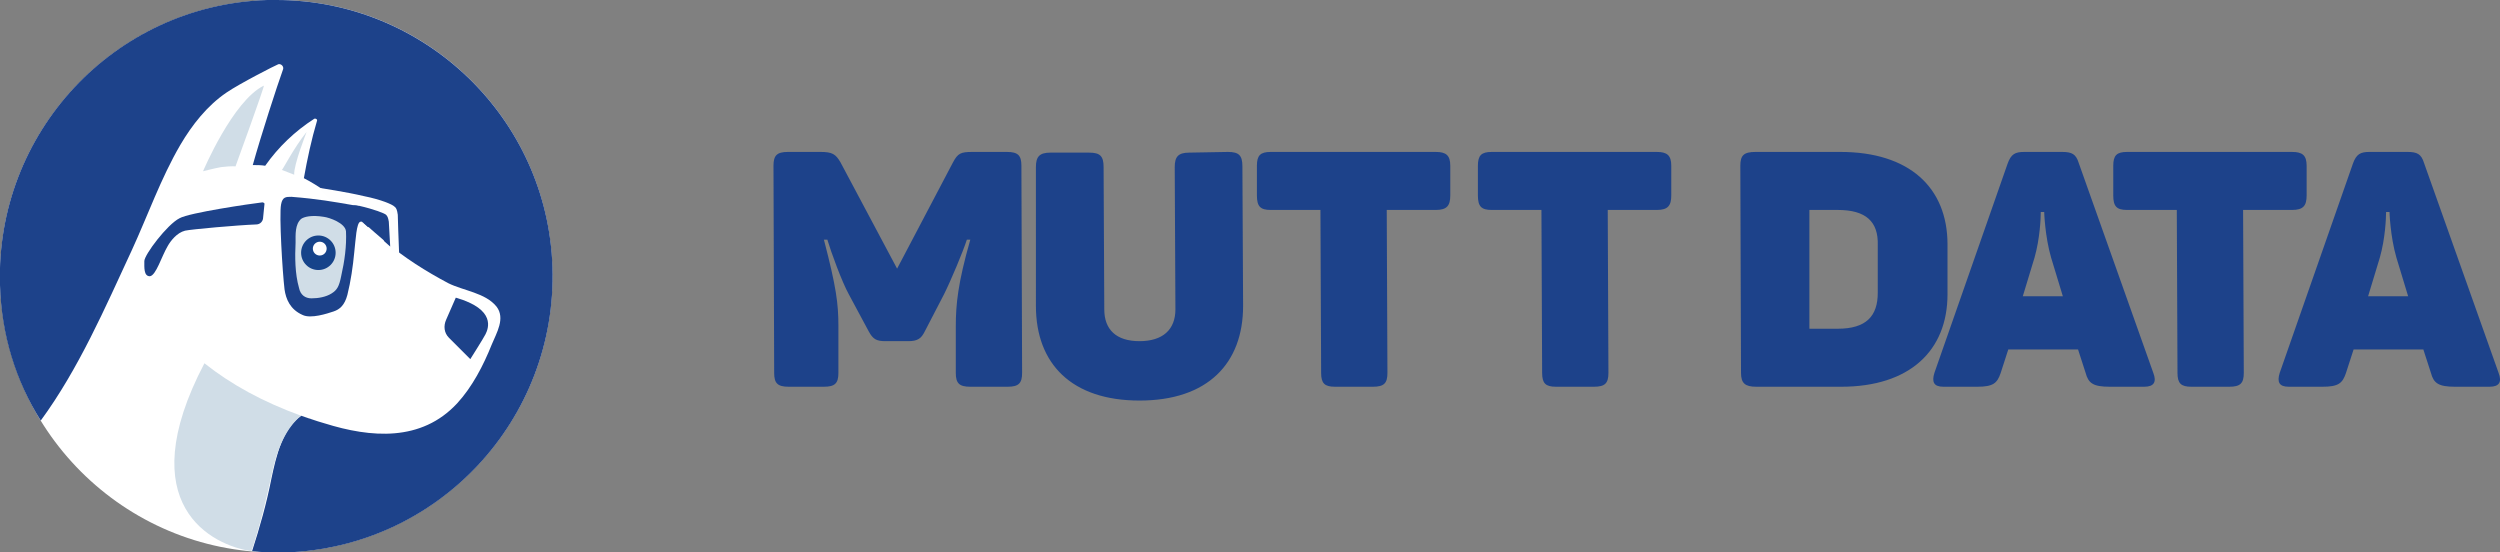 <?xml version="1.0" encoding="utf-8"?>
<!-- Generator: Adobe Illustrator 25.4.6, SVG Export Plug-In . SVG Version: 6.00 Build 0)  -->
<svg
	version="1.1"
	xmlns="http://www.w3.org/2000/svg"
	xmlns:xlink="http://www.w3.org/1999/xlink"
	x="0px"
	y="0px"
	viewBox="0 0 362 80"
	style="enable-background:new 0 0 362 80;"
	xml:space="preserve"
>
	<rect x="0" y="0" width="362" height="80" fill="#808080" stroke="none"/>
	<path
		fill-rule="evenodd"
		clip-rule="evenodd"
		fill="#1D428A"
		d="M177.8,22c1.6,0,2.1,0.5,2.1,2.1l0.1,20.2c0,8.3-5.1,13.7-15,13.7c-9.8,0-15-5.3-15-13.7 L150,24.2c0-1.5,0.5-2.1,2.1-2.1l5.6,0c1.6,0,2.1,0.5,2.1,2.1l0.1,20.6c0,2.9,1.7,4.6,5.1,4.6c3.4,0,5.2-1.7,5.2-4.6l-0.1-20.6 c0-1.5,0.5-2.1,2.1-2.1L177.8,22z M145.8,22c1.6,0,2.1,0.5,2.1,2l0.1,30c0,1.5-0.5,2-2.1,2l-5.4,0c-1.6,0-2.1-0.5-2.1-2l0-6.8 c0-3.1,0.3-6.2,2.1-12.5l-0.5,0c-0.5,1.6-2.3,5.9-3.3,7.9l-2.8,5.4c-0.5,1-1,1.4-2.4,1.4l-3.3,0c-1.3,0-1.8-0.3-2.4-1.4 l-2.9-5.4c-1-1.8-2.6-6.2-3.1-7.9l-0.5,0c1.8,6.9,2.1,9.3,2.1,12.5l0,6.8c0,1.5-0.5,2-2.1,2l-5.1,0c-1.6,0-2.1-0.5-2.1-2 l-0.1-30c0-1.5,0.5-2,2.1-2l4.7,0c1.7,0,2.2,0.3,2.9,1.5l8.2,15.4l8.1-15.4c0.7-1.3,1.1-1.5,2.8-1.5L145.8,22z M207.9,22 c1.5,0,2.1,0.5,2.1,2l0,4.3c0,1.5-0.5,2.1-2.1,2.1l-7.1,0l0.1,23.6c0,1.5-0.5,2-2.1,2l-5.5,0c-1.5,0-2-0.5-2-2l-0.1-23.6l-7.2,0 c-1.5,0-2-0.5-2-2.1l0-4.3c0-1.5,0.5-2,2-2L207.9,22z M239.9,22c1.5,0,2.1,0.5,2.1,2l0,4.3c0,1.5-0.5,2.1-2.1,2.1l-7.1,0 l0.1,23.6c0,1.5-0.5,2-2.1,2l-5.5,0c-1.5,0-2-0.5-2-2l-0.1-23.6l-7.2,0c-1.5,0-2-0.5-2-2.1l0-4.3c0-1.5,0.5-2,2-2L239.9,22z M266.5,22c9.9,0,15.5,5.1,15.5,13.4l0,7.2c0,8.2-5.5,13.4-15.4,13.4l-12.3,0c-1.6,0-2.2-0.5-2.2-2L252,24c0-1.5,0.5-2,2.2-2 L266.5,22z M298.6,22c1.4,0,2,0.3,2.4,1.6L311.8,54c0.5,1.3,0.1,2-1.3,2l-5,0c-2.4,0-3.1-0.5-3.5-2l-1.1-3.4l-10.1,0l-1.1,3.4 c-0.5,1.5-1.1,2-3.4,2l-4.9,0c-1.4,0-1.7-0.7-1.3-2l10.6-30.3c0.5-1.4,1.1-1.7,2.4-1.7L298.6,22z M331.9,22c1.5,0,2.1,0.5,2.1,2 l0,4.3c0,1.5-0.5,2.1-2.1,2.1l-7.1,0l0.1,23.6c0,1.5-0.5,2-2.1,2l-5.5,0c-1.5,0-2-0.5-2-2l-0.1-23.6l-7.2,0c-1.5,0-2-0.5-2-2.1 l0-4.3c0-1.5,0.5-2,2-2L331.9,22z M348.6,22c1.4,0,2,0.3,2.4,1.6L361.8,54c0.5,1.3,0.1,2-1.3,2l-5,0c-2.4,0-3.1-0.5-3.5-2 l-1.1-3.4l-10.1,0l-1.1,3.4c-0.5,1.5-1.1,2-3.4,2l-4.9,0c-1.4,0-1.7-0.7-1.3-2l10.6-30.3c0.5-1.4,1.1-1.7,2.4-1.7L348.6,22z M266.1,30.4l-4.1,0l0,17.2l4.1,0c4.1,0,5.8-1.8,5.8-5.2l0-6.9C272,32.1,270.2,30.4,266.1,30.4z M296,30.7l-0.5,0c0,0,0,0,0,0 l0,0.1c0,0.7-0.1,3.7-0.9,6.5l-1.7,5.6l5.8,0l-1.7-5.6C296.1,34.2,296,30.7,296,30.7z M346,30.7l-0.5,0c0,0,0,0,0,0l0,0.1 c0,0.7-0.1,3.7-0.9,6.5l-1.7,5.6l5.8,0l-1.7-5.6C346.1,34.2,346,30.7,346,30.7z"
	/>
	<circle
		fill-rule="evenodd"
		clip-rule="evenodd"
		fill="#FFFFFF"
		cx="40"
		cy="40"
		r="40"
	/>
	<path
		fill-rule="evenodd"
		clip-rule="evenodd"
		fill="#1D428A"
		d="M38.7,0C16.6,0.7-0.7,19.2,0,41.3l0,0c0.2,7.2,2.3,13.9,5.9,19.6l0,0 c5.5-7.5,9.3-16.3,13.2-24.7l0,0c2.3-5,4.2-10.4,7-15.2l0,0c1.7-2.9,3.9-5.7,6.7-7.6l0,0c1.9-1.3,7-3.9,7.5-4.1l0,0 c0.4-0.1,0.8,0.3,0.7,0.7l0,0c-0.9,2.5-3.2,9.6-4.4,13.9l0,0c0.6,0,1.2,0,1.8,0.1l0,0c1.9-2.7,4.3-5,7.1-6.8l0,0 c0.2-0.1,0.5,0.1,0.4,0.3l0,0c-0.8,2.7-1.4,5.5-1.9,8.3l0,0c4.3,2.2,8,6,11.7,9.1l0,0c2.8,2.4,6,4.4,9.2,6.1l0,0 c2.2,1.1,5.4,1.4,7,3.4l0,0c1.3,1.7,0,3.8-0.7,5.5l0,0c-1.2,3-2.8,6.1-5,8.5l0,0c-5.2,5.6-12.5,5-19.2,2.9l0,0 c-0.3-0.1-0.7-0.2-1-0.3l0,0c-0.3-0.1-0.6-0.2-0.9-0.3l0,0c0,0,0,0,0,0l0,0c-0.2-0.1-0.4-0.1-0.6-0.2l0,0 c-0.3-0.1-0.6-0.2-0.9-0.3l0,0c-2.7,1.9-3.6,5.8-4.3,9.1l0,0c-0.7,3.6-1.7,7.1-2.8,10.5l0,0C38,80,39.6,80,41.3,80l0,0 C63.4,79.3,80.7,60.8,80,38.7l0,0C79.3,17.1,61.5,0,40,0l0,0C39.6,0,39.2,0,38.7,0"
	/>
	<path
		fill-rule="evenodd"
		clip-rule="evenodd"
		fill="#1D428A"
		d="M66,43.1l-1.4,3.2c-0.4,0.9-0.3,1.9,0.4,2.6l3.1,3.1c0,0,1.9-3,2.2-3.6 C70.7,47.6,71.9,44.8,66,43.1"
	/>
	<path
		fill-rule="evenodd"
		clip-rule="evenodd"
		fill="#FEFEFE"
		d="M56.1,34.2c0,0.5,0,1-0.1,1.6c0.4,0.2,1.4,0.8,1.8,1.1c-0.1-2.1-0.2-5.7-0.2-5.8 c-0.1-0.7-0.2-1-0.5-1.2c-0.3-0.3-1.9-1-4.4-1.5c-2.5-0.6-6.5-1.2-6.5-1.2l5.9,6.4c-1.3-1.3,2.3-1.7,2.3-1.7 C54.7,31.8,55.9,32.2,56.1,34.2"
	/>
	<path
		fill-rule="evenodd"
		clip-rule="evenodd"
		fill="#D0DDE7"
		d="M38.2,12.4c0.2-0.1-4.1,11.7-4.1,11.7s-0.4-0.1-2.1,0.1c-1.1,0.2-2.6,0.6-2.6,0.6 S33.7,14.6,38.2,12.4"
	/>
	<path
		fill-rule="evenodd"
		clip-rule="evenodd"
		fill="#D0DDE7"
		d="M44.4,19.1c0,0-1.9,4.8-1.8,6.2l-1.8-0.7C40.9,24.7,42.4,21.6,44.4,19.1"
	/>
	<path
		fill-rule="evenodd"
		clip-rule="evenodd"
		fill="#1D428A"
		d="M38.1,31.5c0,0.5-0.4,1-1,1c-2.7,0.1-9.4,0.7-10.3,0.9c-1.2,0.3-2.1,1.5-2.5,2.2 c-0.9,1.5-1.7,4.3-2.6,4.4c-0.9,0-0.8-1.3-0.8-2.2c0-0.9,3.3-5.3,5.1-6.2c1.4-0.8,10.3-2.1,12-2.3c0.1,0,0.3,0.1,0.3,0.2 L38.1,31.5z"
	/>
	<polygon
		fill-rule="evenodd"
		clip-rule="evenodd"
		fill="#D0DDE7"
		points="42.7,29.3 51.1,32 49.4,43.1 42.9,44.3 41.7,29.3"
	/>
	<path
		fill-rule="evenodd"
		clip-rule="evenodd"
		fill="#1D428A"
		d="M49.4,40c-0.3,1.5-0.6,2-1.4,2.5c-0.8,0.5-1.9,0.7-2.9,0.7c-0.9,0-1.6-0.5-1.8-1.5 c-0.6-2.1-0.6-4.5-0.5-6.6c0-1.1-0.1-2.6,0.8-3.4c0.4-0.3,1.5-0.6,3.3-0.3c0.8,0.1,3.1,0.9,3.2,2.1 C50.2,35.6,49.9,37.8,49.4,40 M56.3,32.1c-0.1-0.6-0.2-0.8-0.4-1c-0.2-0.2-1.7-0.8-3.9-1.3c0,0-0.1,0-0.1,0 c-0.3-0.1-0.6-0.1-0.8-0.1c-2.9-0.5-5.1-0.9-8.9-1.2c-0.8,0-1.3,0-1.5,1.1c-0.3,1.5,0.2,9.8,0.5,12.3c0.2,1.4,0.8,2.9,2.6,3.7 c1.2,0.6,3.6-0.2,4.5-0.5c0.9-0.3,1.6-0.9,2-2.4c0.5-2,0.8-4.1,1-6.2c0.2-1.7,0.3-4.3,0.9-4.4c0,0,0.1,0,0.2,0 c0.1,0.1,0.6,0.5,0.9,0.8c0.4-0.2,0.9-0.1,1.1,0c0.6,0.3,0.9,0.7,1,1c0.1,0.2,0.1,0.5,0.2,1c0.3,0.3,0.6,0.5,0.9,0.8 C56.4,34.1,56.3,32.2,56.3,32.1"
	/>
	<path
		fill-rule="evenodd"
		clip-rule="evenodd"
		fill="#D0DDE7"
		d="M43.6,60.2c-5.5-2-10.1-4.5-14-7.6C18.8,73.2,30.8,79,36.4,79.8c0,0,1.3-3.5,2.9-10.9 C40.1,64.9,41.5,61.9,43.6,60.2z"
	/>
	<circle opacity="0.01" fill="#16438A" cx="46.1" cy="-56.1" r="2.5"/>
	<circle opacity="0.01" fill="#FFFFFF" cx="46.3" cy="-56.8" r="1"/>
	<circle fill="#16438A" cx="46.1" cy="36.6" r="2.5"/>
	<circle fill="#FFFFFF" cx="46.3" cy="36" r="1"/>
</svg>
